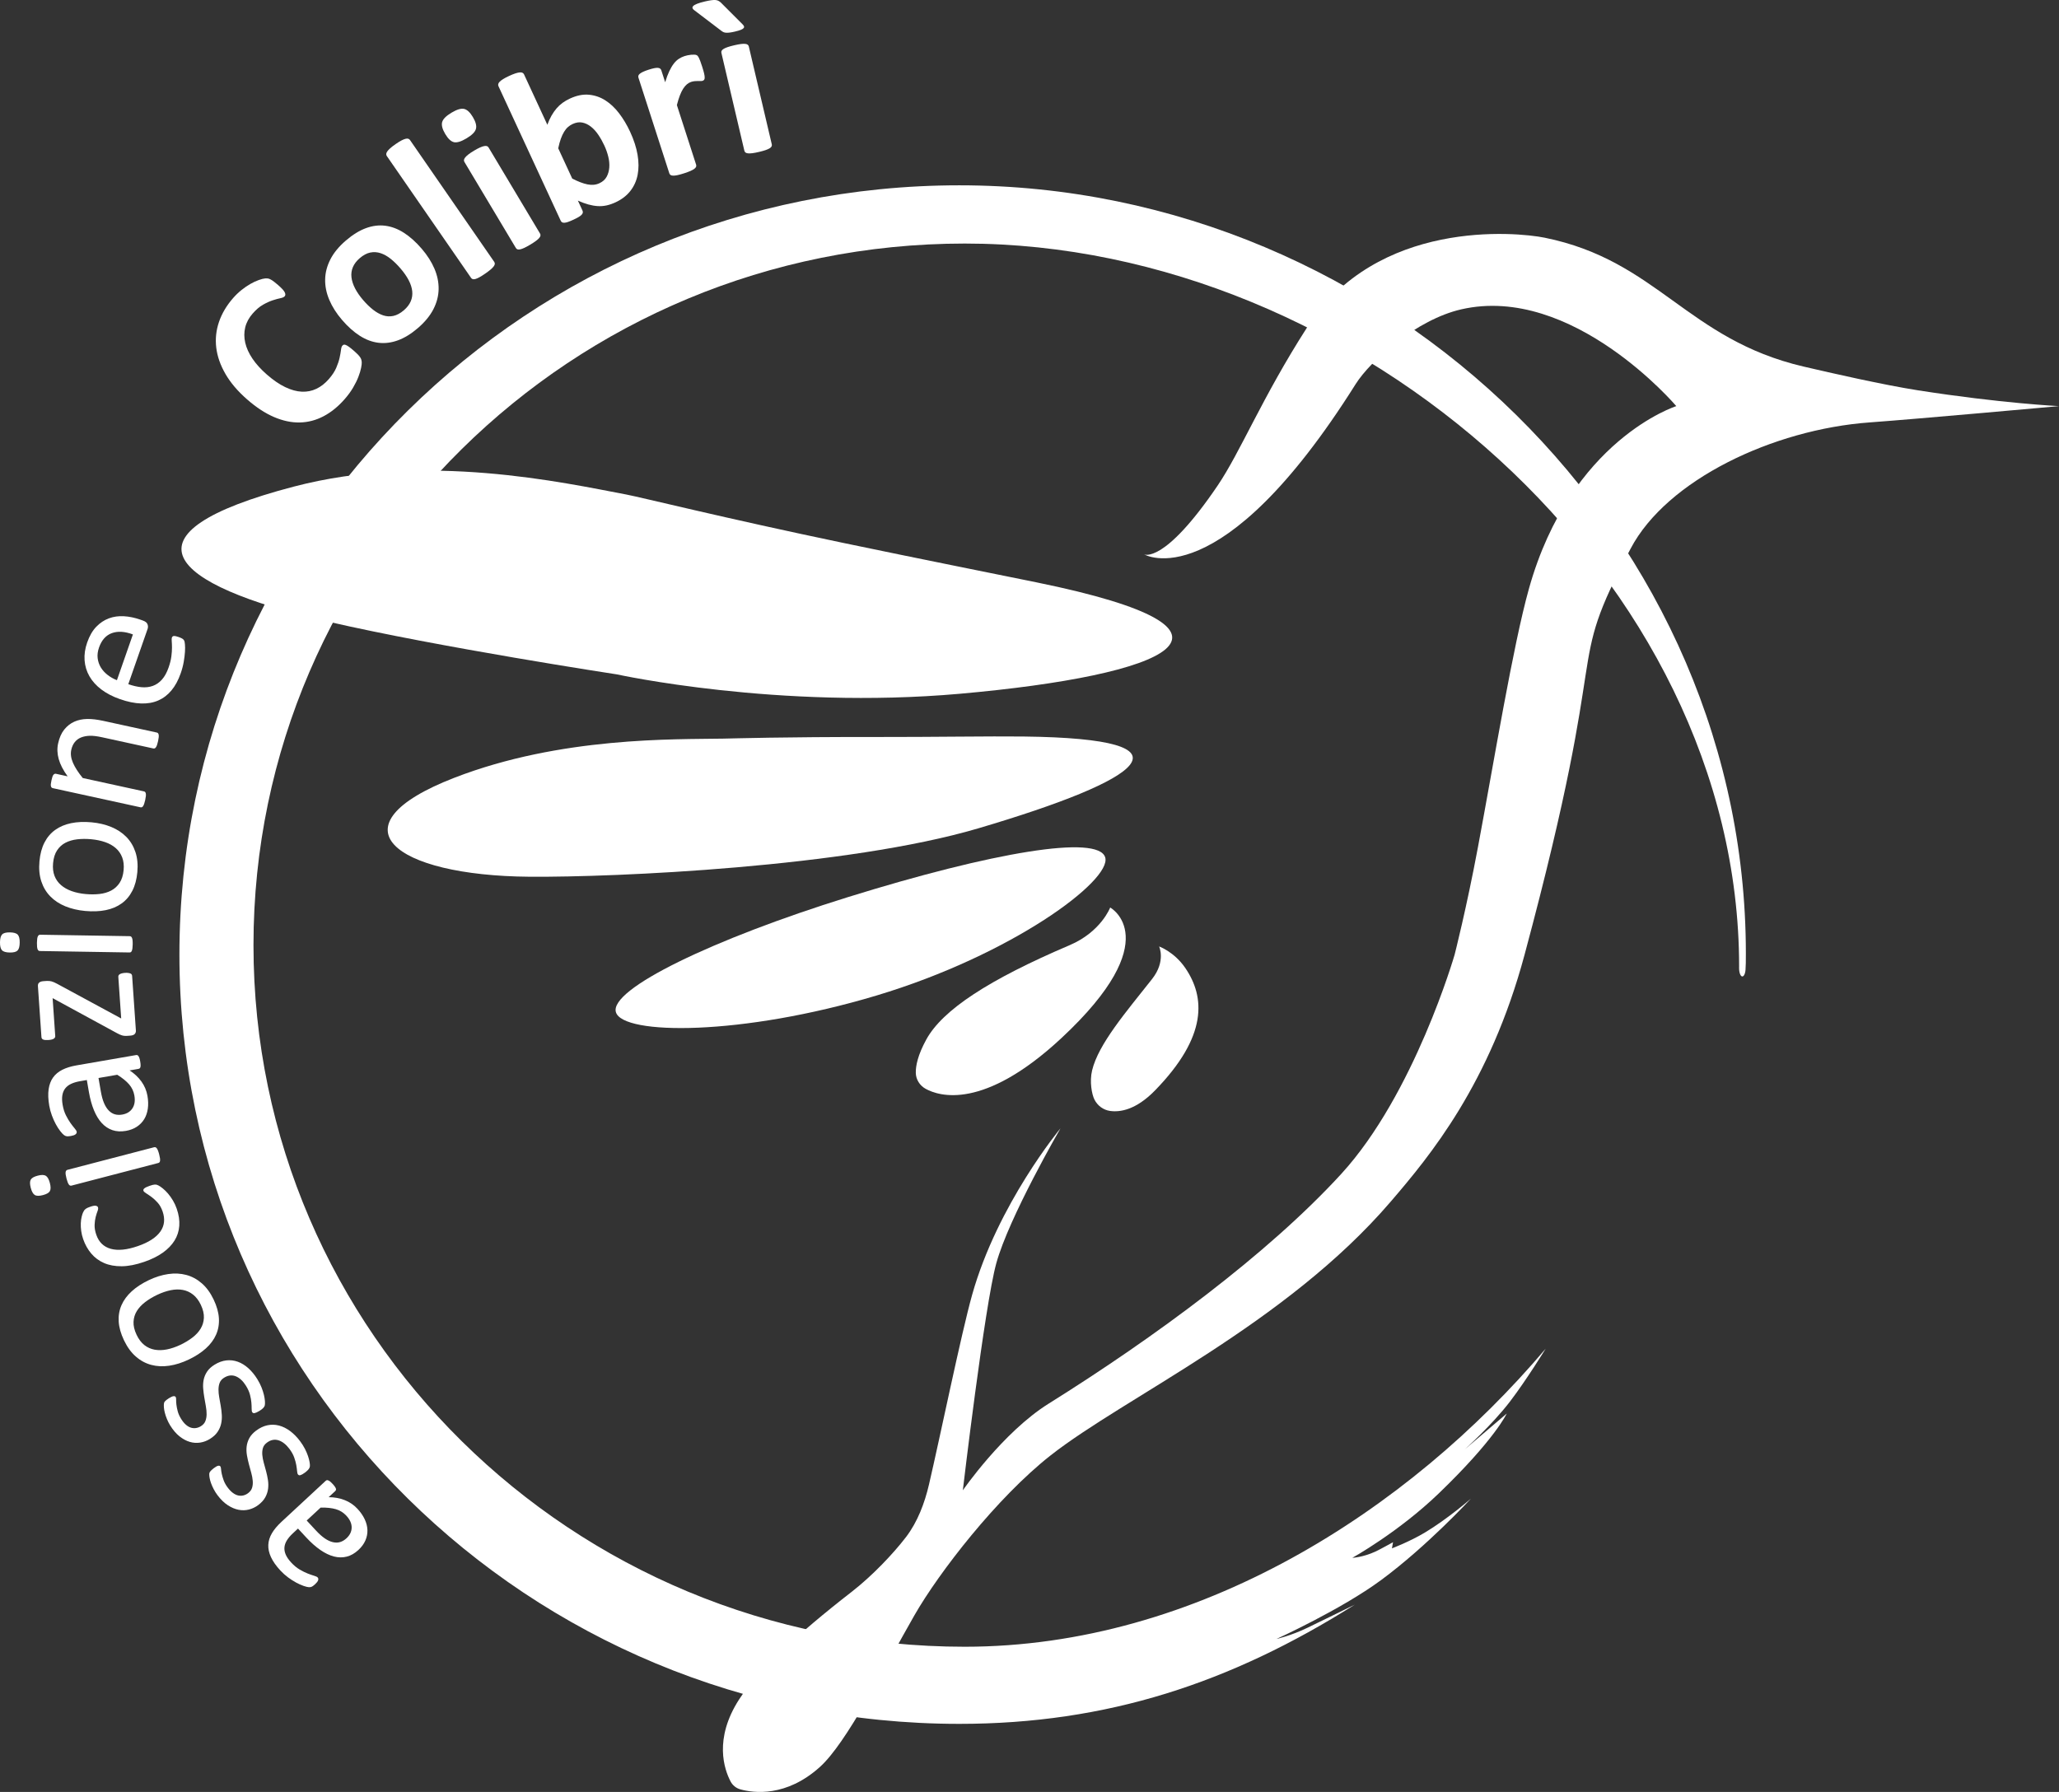 <?xml version="1.0" encoding="UTF-8"?>
<svg id="Livello_2" data-name="Livello 2" xmlns="http://www.w3.org/2000/svg" viewBox="0 0 4651.71 4048.68">
  <rect x="0" y="0" width="4651.71" height="4048.68" fill="#333333" stroke="none"/>
  <defs>
    <style>
      .cls-1 {
        fill: #fff;
        stroke-width: 0px;
      }
    </style>
  </defs>
  <g id="Livello_1-2" data-name="Livello 1">
    <g>
      <path class="cls-1" d="M3944.14,2175.68c12.15-959.85-803.76-1756.98-1776.85-1756.98S405.34,1196.87,405.34,2156.8s788.85,1738.1,1761.95,1738.1c333.31,0,613.15-92.42,893.4-269.31,0,0-66.36,32.71-106.83,52.17-38.47,18.5-70.06,25.34-70.06,25.34,0,0,145.59-66.09,236.52-133.16,104.37-76.99,202.73-183.85,202.73-183.85,0,0-51.68,45.22-103.85,76.52-34.42,20.65-74.53,35.78-74.53,35.78l2.48-13.91s-30.32,16.84-40.25,21.37c-28.32,12.92-51.68,13.91-51.68,13.91,0,0,103.85-57.64,194.78-145.09,127.13-122.27,154.03-180.87,154.03-180.87l-94.9,80.99s61.36-54.69,102.36-108.32c37.55-49.13,80.5-119.25,80.5-119.25-310.81,367.29-787.46,673.44-1312.38,673.44-887.49,0-1606.94-709.71-1606.94-1585.19s719.45-1585.19,1606.94-1585.19,1749.43,757.88,1749.43,1633.36c.01-.66-.04,2.09-.04,3.85,0,10.36,3.28,18.76,7.33,18.76s7.33-8.4,7.33-18.76c0-.71.45-7.74.5-11.8Z"/>
      <path class="cls-1" d="M2508.15,2050.46s-20.7,54.83-91.37,84.97c-182.91,78.01-287.29,146.22-324.03,213.16-19.23,35.03-24.04,59.38-23.78,75.32.25,15.19,8.97,28.85,22.27,36.18,29.89,16.47,130.38,49.54,306.59-114.48,240.49-223.85,110.31-295.15,110.31-295.15Z"/>
      <path class="cls-1" d="M2584.67,1252.47s171.65,102.29,478-384.59c33.74-53.63,137.95-145.89,238.5-168.94,251.42-57.64,485.95,218.63,485.95,218.63,0,0-238.5,75.53-332.91,412.41-35.9,128.11-78.81,389.56-115.28,584.41-25.84,138.1-52.67,242.74-52.67,242.74,0,0-91.1,315.29-256.39,495.56-166.49,181.57-422.35,369.68-660.85,518.75-103.35,64.59-193.78,195.77-193.78,195.77,0,0,49.07-416.49,75.53-512.78,28.7-104.45,145.09-305.09,145.09-305.09,0,0-142.11,170.93-199.75,376.64-24.66,88.01-71.87,319.01-97.39,428.31-9.73,41.66-25.69,84.28-51.68,118.26-28.94,37.85-76.57,88.02-123.23,124.22-124.22,96.4-214.22,180.79-254.4,243.47-56.95,88.84-33.25,157.37-18.9,184.77,4.62,8.81,12.65,15.25,22.25,17.89,30.04,8.26,103.31,17.97,179.51-50.61,60.2-54.18,142.29-218.17,213.66-342.85,55.34-96.67,186.09-265.52,307.07-360.74,167.95-132.17,530.95-296.14,769.45-574.4,87.66-102.27,223.32-265,301.83-557.17,202.02-751.81,85.46-625.41,239.74-917.82,81.56-154.59,320.75-269.07,540.37-284.97,107.03-7.75,427.32-36.77,427.32-36.77,0,0-130.21-6.23-319-35.78-77.85-12.18-195.24-38.89-258.38-53.66-263.35-61.61-329.93-239.5-584.73-291.1-64.48-13.06-379.22-42.81-537.23,203.65-101.35,158.08-149.98,280.49-201.73,356.76-121.29,178.76-165.96,155.03-165.96,155.03Z"/>
      <path class="cls-1" d="M2343.19,1316.07c-103.61-21.18-263.47-52.93-438.25-89.44-268.96-56.18-456.21-102.95-489.93-109.31-142.11-26.83-452.01-96.22-751.29-17.89-402.48,105.34-288.19,220.62,77.51,305.09,251.3,58.04,652.9,119.25,652.9,119.25,0,0,364.17,80.05,774.14,43.73,471.05-41.74,709.55-142.11,174.9-251.42Z"/>
      <path class="cls-1" d="M2312.72,1664.08c-79.48-.94-201.98,1.27-336.18,1.1-206.51-.27-317.12,3.22-342.91,3.68-108.68,1.95-366.7-4.79-607.19,88.45-280.32,108.68-137.6,221.26,169.93,223.6,193.78,1.47,716.96-21.73,1013.64-109.31,373.66-110.31,505.83-202.73,102.7-207.51Z"/>
      <path class="cls-1" d="M2496.88,1937.17c-15.62-52.04-254.07-11.93-581.36,89.83-304.12,94.55-539.66,207.94-524.04,259.98,15.62,52.04,283.94,53.77,588.98-37.77,305.04-91.54,532.04-260,516.42-312.04Z"/>
      <path class="cls-1" d="M2618.71,2138.41s15.78,33.32-15.9,73.54c-57.92,73.54-121.21,146.59-135.54,206.6-6.07,25.44-.56,54.06,5.24,65.67,6.91,13.82,19.96,23.63,35.26,25.81,22.5,3.22,58.49-2.09,101.5-46.17,119.75-122.73,113.29-211.18,68.57-276.76-24.92-36.56-59.13-48.69-59.13-48.69Z"/>
      <g>
        <path class="cls-1" d="M735.76,3345.76c1.32-1.22,2.71-1.7,4.18-1.44,1.47.26,3.08,1,4.82,2.22,1.75,1.22,3.99,3.3,6.71,6.25,2.63,2.84,4.57,5.25,5.8,7.24,1.24,2,1.88,3.69,1.93,5.05.05,1.38-.59,2.68-1.91,3.9l-14.84,13.77c12.89.01,24.93,2.18,36.11,6.52,11.18,4.34,20.87,10.92,29.06,19.75,7.18,7.74,12.66,15.69,16.44,23.84,3.78,8.16,5.8,16.23,6.05,24.21.25,7.99-1.29,15.81-4.62,23.46-3.33,7.65-8.57,14.8-15.72,21.42-8.35,7.75-17.18,12.79-26.47,15.12-9.29,2.33-18.9,2.22-28.84-.33-9.93-2.55-20.16-7.46-30.7-14.74-10.53-7.27-21.1-16.64-31.72-28.08l-18.81-20.28-11.54,10.71c-5.71,5.3-10.21,10.59-13.5,15.87-3.28,5.28-5.14,10.61-5.58,15.98-.43,5.37.58,10.88,3.04,16.51,2.46,5.63,6.57,11.55,12.34,17.77,6.17,6.65,12.51,11.88,19,15.69,6.5,3.81,12.56,6.81,18.17,9.01,5.62,2.2,10.46,3.89,14.53,5.08,4.08,1.19,6.71,2.44,7.93,3.75.81.87,1.3,1.84,1.46,2.9.17,1.07.04,2.25-.38,3.56-.43,1.3-1.22,2.7-2.4,4.2-1.17,1.49-2.58,3-4.23,4.53-2.75,2.55-5.09,4.37-7.05,5.47-1.94,1.1-4.32,1.57-7.11,1.43-2.79-.15-6.82-1.12-12.09-2.94-5.26-1.81-10.86-4.33-16.8-7.53-5.94-3.21-12.02-7.11-18.22-11.7-6.2-4.59-11.93-9.72-17.19-15.39-9.81-10.58-16.94-20.69-21.4-30.35-4.46-9.66-6.48-18.95-6.05-27.86.43-8.91,3.14-17.62,8.14-26.12,5.01-8.5,12.12-17.03,21.36-25.59l100.1-92.85ZM692.87,3435.45l21.39,23.06c6.88,7.41,13.48,13.26,19.8,17.54,6.32,4.28,12.39,7.07,18.2,8.37,5.81,1.3,11.23,1.2,16.26-.33,5.03-1.52,9.8-4.37,14.31-8.55,7.7-7.14,11.58-15.25,11.64-24.33.06-9.08-3.95-17.99-12.04-26.71-6.57-7.09-14.48-11.97-23.72-14.66-9.24-2.68-20.68-3.89-34.33-3.6l-31.5,29.21Z"/>
        <path class="cls-1" d="M578.65,3232.37c8.27-6.22,16.77-10.25,25.52-12.1,8.75-1.84,17.45-1.64,26.08.61,8.64,2.25,17,6.37,25.09,12.38,8.09,6.01,15.63,13.65,22.6,22.91,4.3,5.7,7.94,11.48,10.93,17.32,3,5.84,5.35,11.33,7.05,16.47,1.71,5.14,2.89,9.7,3.54,13.67.65,3.98.87,7.07.66,9.28-.21,2.21-1.17,4.43-2.89,6.64-1.71,2.22-4.42,4.73-8.13,7.52-2.27,1.71-4.28,3.04-6.02,3.98-1.73.93-3.21,1.58-4.44,1.94-1.23.37-2.29.38-3.21.05-.91-.34-1.68-.93-2.31-1.76-.98-1.3-1.63-3.84-1.94-7.62-.31-3.77-.91-8.25-1.81-13.44-.9-5.18-2.47-10.94-4.7-17.26-2.23-6.32-5.85-12.82-10.86-19.47-3.76-4.98-7.69-9.1-11.81-12.32-4.12-3.23-8.35-5.54-12.68-6.93-4.33-1.39-8.72-1.67-13.16-.84-4.44.83-8.88,2.91-13.31,6.25-4.55,3.42-7.51,7.47-8.88,12.13-1.37,4.66-1.82,9.79-1.35,15.4.47,5.61,1.56,11.48,3.28,17.63,1.72,6.15,3.47,12.52,5.23,19.1,1.77,6.59,3.18,13.25,4.22,20,1.05,6.75,1.15,13.43.3,20.02-.85,6.6-2.98,12.99-6.38,19.19-3.41,6.2-8.7,12-15.89,17.42-6.35,4.77-13.34,8.14-20.99,10.08-7.64,1.94-15.48,2.12-23.53.54-8.04-1.58-16.13-5.03-24.27-10.35-8.13-5.32-15.87-12.85-23.21-22.59-3.22-4.28-6.08-8.83-8.59-13.64-2.5-4.82-4.51-9.36-6.03-13.61-1.52-4.26-2.56-8.08-3.14-11.46-.57-3.38-.85-6.06-.84-8.03.02-1.97.23-3.43.64-4.39.4-.95.99-1.86,1.75-2.71.77-.86,1.74-1.87,2.92-3.04s2.73-2.48,4.65-3.92c2.04-1.54,3.87-2.78,5.5-3.73,1.63-.95,3.09-1.58,4.36-1.88,1.28-.31,2.34-.32,3.21-.04.87.28,1.57.77,2.1,1.48.81,1.07,1.31,3.11,1.51,6.12.21,3.02.77,6.68,1.68,11.02.92,4.33,2.36,9.17,4.3,14.49,1.95,5.33,5.03,10.79,9.23,16.37,3.76,4.98,7.64,8.96,11.64,11.9,4,2.95,7.97,4.85,11.9,5.71,3.93.86,7.8.83,11.62-.09,3.81-.91,7.4-2.64,10.75-5.16,4.67-3.52,7.7-7.66,9.08-12.43,1.39-4.76,1.85-9.95,1.37-15.56-.46-5.61-1.57-11.56-3.33-17.88-1.75-6.31-3.51-12.76-5.28-19.34-1.76-6.58-3.25-13.28-4.45-20.11-1.19-6.82-1.43-13.49-.7-20,.73-6.51,2.74-12.82,6.02-18.92,3.29-6.11,8.41-11.78,15.35-17.01Z"/>
        <path class="cls-1" d="M484.76,3083.4c8.8-5.44,17.65-8.67,26.53-9.7,8.88-1.02,17.52-.02,25.91,3,8.4,3.03,16.34,7.91,23.85,14.64,7.5,6.73,14.3,15.02,20.4,24.89,3.75,6.07,6.85,12.16,9.29,18.25s4.28,11.78,5.51,17.05c1.23,5.27,1.99,9.92,2.27,13.94.28,4.02.22,7.12-.2,9.3-.41,2.18-1.58,4.29-3.48,6.34-1.9,2.06-4.83,4.3-8.79,6.74-2.42,1.5-4.54,2.63-6.36,3.41-1.81.77-3.35,1.28-4.6,1.53-1.25.25-2.32.16-3.2-.26-.87-.42-1.59-1.07-2.14-1.96-.86-1.39-1.27-3.98-1.23-7.76s-.15-8.3-.57-13.55c-.42-5.25-1.45-11.12-3.09-17.63-1.64-6.5-4.64-13.3-9.02-20.39-3.28-5.32-6.83-9.76-10.63-13.36-3.81-3.59-7.8-6.28-11.99-8.06-4.18-1.79-8.53-2.47-13.03-2.05-4.5.42-9.11,2.08-13.83,5-4.85,2.99-8.17,6.75-9.96,11.27-1.79,4.52-2.71,9.58-2.77,15.21-.05,5.63.5,11.58,1.65,17.86,1.15,6.28,2.3,12.78,3.45,19.5,1.16,6.72,1.94,13.48,2.36,20.3.42,6.82-.09,13.47-1.55,19.97-1.45,6.49-4.16,12.66-8.12,18.52-3.96,5.86-9.77,11.15-17.42,15.88-6.76,4.17-14.03,6.88-21.83,8.11-7.79,1.23-15.61.69-23.47-1.62-7.86-2.31-15.6-6.49-23.21-12.54-7.61-6.05-14.62-14.26-21.04-24.64-2.82-4.55-5.25-9.35-7.29-14.38-2.05-5.03-3.63-9.72-4.75-14.11-1.12-4.37-1.81-8.27-2.07-11.7-.26-3.42-.29-6.11-.09-8.07.2-1.96.55-3.39,1.04-4.31.49-.92,1.16-1.76,2-2.55.84-.78,1.9-1.7,3.19-2.75,1.29-1.06,2.95-2.22,4.99-3.48,2.17-1.34,4.11-2.4,5.82-3.2s3.21-1.29,4.51-1.47c1.3-.19,2.36-.1,3.2.26.84.36,1.49.91,1.96,1.67.7,1.14,1.02,3.22.94,6.24-.07,3.02.15,6.73.66,11.13.52,4.4,1.5,9.35,2.95,14.83,1.45,5.49,4.01,11.2,7.68,17.15,3.28,5.31,6.78,9.62,10.5,12.92,3.71,3.3,7.49,5.56,11.32,6.77,3.84,1.22,7.69,1.54,11.58.98,3.88-.56,7.61-1.95,11.18-4.15,4.98-3.07,8.37-6.92,10.19-11.54,1.82-4.62,2.75-9.74,2.8-15.37.06-5.62-.5-11.66-1.67-18.11-1.16-6.45-2.32-13.03-3.48-19.75-1.15-6.71-2.01-13.53-2.58-20.43-.56-6.91-.18-13.56,1.14-19.98,1.33-6.41,3.91-12.51,7.74-18.28,3.83-5.78,9.45-10.95,16.85-15.52Z"/>
        <path class="cls-1" d="M336.18,2892.35c14.89-7.1,29.52-11.69,43.9-13.76,14.38-2.07,27.94-1.41,40.69,1.98,12.75,3.4,24.43,9.7,35.04,18.88,10.61,9.19,19.57,21.44,26.86,36.75,7.1,14.9,11.06,28.96,11.87,42.16.82,13.21-1.28,25.53-6.29,36.98-5.01,11.45-12.74,21.89-23.19,31.32-10.45,9.43-23.4,17.83-38.83,25.18-14.89,7.1-29.5,11.72-43.85,13.86-14.34,2.14-27.89,1.51-40.64-1.88-12.75-3.39-24.38-9.67-34.89-18.83-10.51-9.16-19.45-21.46-26.81-36.89-7.1-14.91-11.06-28.96-11.88-42.16-.81-13.21,1.28-25.53,6.29-36.98,5.01-11.45,12.72-21.92,23.14-31.42,10.42-9.5,23.28-17.89,38.58-25.18ZM354.83,2925.72c-9.88,4.7-18.78,10.07-26.71,16.1-7.92,6.02-14.2,12.72-18.83,20.07-4.63,7.37-7.17,15.55-7.6,24.57s1.9,18.88,7,29.58c4.71,9.89,10.53,17.55,17.44,22.99,6.91,5.43,14.68,8.91,23.3,10.46,8.63,1.54,17.87,1.33,27.73-.62,9.86-1.96,20-5.43,30.43-10.39,10.02-4.77,18.99-10.17,26.91-16.2,7.93-6.02,14.16-12.73,18.68-20.13,4.53-7.4,7.02-15.6,7.45-24.62s-1.9-18.88-7-29.58c-4.65-9.75-10.44-17.38-17.39-22.88-6.94-5.5-14.69-9.04-23.25-10.61-8.56-1.58-17.75-1.35-27.58.68-9.83,2.03-20.03,5.56-30.58,10.59Z"/>
        <path class="cls-1" d="M338.34,2679.19c2.41-.83,4.52-1.48,6.34-1.96,1.82-.47,3.39-.73,4.72-.8,1.33-.06,2.54,0,3.62.17,1.09.17,2.83.83,5.21,1.98,2.38,1.15,5.61,3.37,9.68,6.68,4.08,3.31,8.06,7.25,11.93,11.81,3.88,4.56,7.52,9.71,10.93,15.46,3.41,5.75,6.26,11.92,8.54,18.53,4.71,13.64,6.61,26.51,5.72,38.62-.89,12.11-4.47,23.22-10.74,33.33-6.27,10.11-15.1,19.22-26.5,27.32-11.4,8.11-25.39,15.02-41.97,20.74-18.85,6.51-35.83,9.82-50.95,9.92-15.11.11-28.36-2.32-39.75-7.28-11.39-4.96-21.03-12.09-28.93-21.4-7.89-9.31-14-20.22-18.32-32.74-2.09-6.04-3.55-12.11-4.38-18.19-.83-6.09-1.15-11.84-.96-17.25.2-5.42.85-10.41,1.97-14.96,1.13-4.56,2.24-7.98,3.36-10.25,1.12-2.28,2.07-3.9,2.84-4.87.77-.98,1.76-1.91,2.96-2.79,1.21-.89,2.63-1.69,4.28-2.42,1.65-.72,3.76-1.53,6.31-2.41,5.53-1.91,9.61-2.61,12.24-2.1,2.63.51,4.27,1.68,4.9,3.5.73,2.11.4,4.94-1,8.49-1.39,3.55-2.78,7.92-4.16,13.11-1.38,5.2-2.21,11.19-2.48,17.97-.27,6.78,1,14.25,3.81,22.41,5.78,16.73,16.69,27.32,32.74,31.77,16.05,4.45,36.41,2.42,61.07-6.1,12.33-4.26,22.74-9.15,31.22-14.67,8.48-5.53,15.07-11.61,19.75-18.27,4.69-6.65,7.42-13.77,8.21-21.36.79-7.59-.27-15.6-3.18-24.04-2.77-8.01-6.47-14.6-11.11-19.77-4.64-5.16-9.24-9.43-13.82-12.81-4.58-3.38-8.63-6.14-12.15-8.32-3.52-2.17-5.58-4.09-6.16-5.78-.34-.98-.34-1.93-.02-2.82.33-.9,1.08-1.83,2.25-2.78,1.18-.96,2.76-1.9,4.74-2.82,1.98-.92,4.39-1.87,7.23-2.85Z"/>
        <path class="cls-1" d="M85.1,2656.3c8.42-2.2,14.56-2.1,18.43.27,3.87,2.37,6.91,7.8,9.13,16.29,2.17,8.35,2.18,14.46.01,18.32-2.16,3.87-7.39,6.88-15.66,9.04-8.41,2.2-14.56,2.11-18.43-.26-3.87-2.37-6.91-7.8-9.13-16.29-2.18-8.35-2.18-14.46-.01-18.32,2.17-3.87,7.39-6.89,15.66-9.04ZM348.21,2592.08c1.16-.31,2.22-.27,3.16.09.95.37,1.88,1.12,2.8,2.27.92,1.14,1.82,2.83,2.71,5.05.89,2.23,1.81,5.14,2.74,8.73.9,3.46,1.51,6.38,1.82,8.75.31,2.38.35,4.33.13,5.85s-.67,2.63-1.34,3.34c-.66.72-1.58,1.22-2.74,1.53l-195.88,51.07c-1.01.26-2.02.26-3.02-.02s-1.97-1.02-2.91-2.24c-.93-1.21-1.85-2.93-2.74-5.16-.89-2.22-1.79-5.07-2.69-8.52-.94-3.6-1.56-6.59-1.87-8.97-.31-2.38-.34-4.29-.1-5.74.24-1.44.72-2.57,1.44-3.37.72-.8,1.59-1.34,2.6-1.6l195.88-51.07Z"/>
        <path class="cls-1" d="M307.41,2383.82c1.77-.31,3.21.05,4.29,1.07,1.09,1.02,2.03,2.52,2.83,4.5.8,1.97,1.54,4.94,2.22,8.9.66,3.81.97,6.89.91,9.24-.05,2.35-.43,4.12-1.14,5.29-.71,1.18-1.95,1.92-3.72,2.23l-19.95,3.45c10.8,7.04,19.71,15.42,26.72,25.15,7.01,9.74,11.54,20.53,13.6,32.4,1.8,10.41,2.06,20.06.79,28.96-1.27,8.9-3.98,16.76-8.13,23.59-4.14,6.83-9.7,12.55-16.66,17.15s-15.25,7.73-24.85,9.4c-11.23,1.94-21.37,1.36-30.43-1.75-9.06-3.11-17.06-8.44-24-16-6.94-7.55-12.83-17.25-17.7-29.09-4.86-11.84-8.63-25.45-11.29-40.84l-4.72-27.26-15.51,2.68c-7.68,1.33-14.34,3.31-19.97,5.95-5.63,2.64-10.09,6.09-13.39,10.36-3.29,4.27-5.44,9.43-6.45,15.49-1.01,6.06-.79,13.27.66,21.62,1.55,8.94,4.01,16.78,7.38,23.51,3.37,6.74,6.82,12.56,10.32,17.46,3.51,4.9,6.65,8.96,9.41,12.18,2.77,3.22,4.3,5.71,4.6,7.46.2,1.18.09,2.25-.35,3.23-.44.98-1.19,1.9-2.26,2.77-1.07.87-2.5,1.61-4.29,2.22s-3.8,1.11-6.02,1.49c-3.69.64-6.65.89-8.89.75-2.23-.14-4.48-1.04-6.74-2.68-2.26-1.65-5.1-4.66-8.53-9.05-3.42-4.39-6.75-9.54-9.98-15.48-3.23-5.93-6.2-12.51-8.89-19.75-2.7-7.23-4.7-14.66-6.02-22.27-2.46-14.21-2.92-26.59-1.4-37.11,1.53-10.53,4.9-19.41,10.11-26.66,5.22-7.24,12.24-13.05,21.06-17.45,8.83-4.4,19.45-7.67,31.86-9.82l134.53-23.28ZM222.56,2435.64l5.36,31c1.73,9.97,4.07,18.46,7.04,25.5,2.97,7.03,6.53,12.68,10.69,16.94,4.16,4.26,8.77,7.13,13.81,8.59,5.05,1.47,10.6,1.67,16.66.62,10.34-1.79,18.02-6.48,23.02-14.06,5-7.58,6.49-17.24,4.46-28.96-1.65-9.53-5.61-17.93-11.9-25.22-6.28-7.29-15.22-14.53-26.82-21.74l-42.33,7.33Z"/>
        <path class="cls-1" d="M282.23,2198.09c2.84-.19,5.29-.14,7.34.17,2.05.3,3.74.71,5.05,1.22,1.31.51,2.27,1.26,2.86,2.26.6,1,.93,2.1,1.02,3.28l8.51,123.3c.22,3.12-.65,5.75-2.61,7.9-1.95,2.14-5.4,3.39-10.34,3.73l-7.63.52c-2.09.15-3.97.13-5.64-.06-1.66-.18-3.34-.51-5.03-1-1.69-.48-3.5-1.17-5.44-2.08-1.94-.9-4.16-2.02-6.66-3.34l-144.77-78.78,5.92,85.69c.16,2.38-.94,4.35-3.31,5.93-2.37,1.58-6.32,2.56-11.86,2.95-2.69.19-5.06.2-7.1.04-2.04-.16-3.72-.52-5.04-1.11-1.32-.58-2.27-1.33-2.86-2.26-.59-.93-.93-2.06-1.02-3.4l-7.93-114.84c-.11-1.63.01-3.09.38-4.38.36-1.29,1.04-2.42,2.02-3.38.99-.96,2.29-1.76,3.89-2.39,1.61-.63,3.69-1.04,6.23-1.21l7.18-.49c2.1-.15,4.05-.13,5.86.04,1.82.17,3.61.5,5.37.97,1.76.48,3.65,1.16,5.67,2.07,2.02.91,4.28,2.02,6.77,3.34l144.74,78.33-6.48-93.92c-.08-1.19.11-2.28.56-3.28.46-1,1.26-1.87,2.41-2.63,1.15-.75,2.72-1.41,4.71-2,1.99-.58,4.4-.97,7.25-1.17Z"/>
        <path class="cls-1" d="M22.41,2106.62c8.7.14,14.59,1.87,17.69,5.19,3.09,3.32,4.57,9.37,4.43,18.14-.14,8.63-1.77,14.51-4.9,17.66-3.12,3.15-8.96,4.65-17.51,4.51-8.69-.14-14.59-1.87-17.69-5.19-3.09-3.32-4.57-9.37-4.43-18.14.14-8.62,1.77-14.5,4.9-17.65,3.13-3.15,8.96-4.65,17.51-4.52ZM293.11,2115.22c1.2.02,2.21.33,3.02.94.82.61,1.51,1.59,2.09,2.93.58,1.35,1,3.22,1.26,5.6.26,2.38.36,5.43.3,9.15-.06,3.56-.26,6.54-.59,8.91-.34,2.38-.82,4.26-1.44,5.67-.62,1.4-1.35,2.36-2.18,2.86-.83.51-1.85.75-3.05.73l-202.4-3.26c-1.05-.02-2.02-.29-2.91-.83-.89-.54-1.62-1.51-2.2-2.93-.57-1.42-.99-3.32-1.26-5.71-.26-2.38-.36-5.36-.31-8.93.06-3.71.26-6.77.6-9.14.34-2.37.82-4.23,1.44-5.56.62-1.33,1.39-2.28,2.29-2.86.91-.58,1.89-.87,2.94-.85l202.4,3.27Z"/>
        <path class="cls-1" d="M206.73,1857.92c16.43,1.51,31.35,5.03,44.77,10.59,13.42,5.56,24.74,13.05,33.97,22.48,9.23,9.43,16.05,20.81,20.48,34.13,4.43,13.32,5.87,28.43,4.33,45.31-1.51,16.44-5.28,30.54-11.33,42.31-6.04,11.77-14.14,21.3-24.3,28.58-10.15,7.28-22.13,12.31-35.94,15.08-13.8,2.77-29.22,3.38-46.24,1.82-16.43-1.5-31.35-5-44.78-10.48-13.42-5.48-24.75-12.94-33.98-22.37-9.22-9.43-16.02-20.76-20.38-34.01-4.36-13.24-5.76-28.37-4.2-45.41,1.5-16.44,5.28-30.54,11.32-42.31,6.04-11.77,14.14-21.29,24.3-28.58,10.15-7.28,22.14-12.35,35.95-15.19,13.81-2.84,29.16-3.5,46.03-1.95ZM205.72,1896.14c-10.9-1-21.29-.93-31.19.2-9.89,1.13-18.71,3.68-26.45,7.64-7.74,3.97-14.1,9.71-19.08,17.24-4.98,7.53-8.01,17.2-9.09,29-1,10.91.09,20.47,3.25,28.67,3.17,8.2,8.06,15.16,14.69,20.89,6.63,5.73,14.69,10.27,24.16,13.63,9.49,3.35,19.97,5.56,31.47,6.6,11.05,1.01,21.52.95,31.41-.17,9.89-1.13,18.67-3.72,26.35-7.76,7.67-4.05,14-9.83,18.98-17.36,4.98-7.53,8.01-17.2,9.09-29.01.98-10.76-.1-20.28-3.26-28.55-3.16-8.28-8.01-15.27-14.57-21-6.55-5.72-14.57-10.22-24.06-13.51-9.49-3.27-20.05-5.45-31.7-6.52Z"/>
        <path class="cls-1" d="M354.21,1655.1c1.18.26,2.1.77,2.78,1.52.68.76,1.17,1.85,1.47,3.29.3,1.44.34,3.35.13,5.74-.22,2.39-.7,5.32-1.46,8.81-.79,3.63-1.59,6.58-2.39,8.84-.8,2.26-1.64,3.98-2.51,5.16-.87,1.18-1.77,1.97-2.71,2.38-.93.4-1.98.48-3.16.22l-115.8-25.29c-11.28-2.46-20.55-3.58-27.82-3.34-7.27.24-13.75,1.49-19.47,3.74-5.71,2.26-10.46,5.75-14.26,10.48-3.8,4.73-6.45,10.58-7.98,17.55-1.97,9.01-.71,18.72,3.77,29.14,4.48,10.42,11.87,21.92,22.16,34.52l138.22,30.18c1.17.26,2.1.77,2.77,1.52.68.76,1.17,1.85,1.47,3.29.3,1.44.34,3.35.13,5.74-.22,2.39-.72,5.4-1.51,9.03-.76,3.48-1.54,6.36-2.34,8.62-.8,2.26-1.65,4.02-2.53,5.27-.89,1.25-1.79,2.05-2.71,2.38-.91.33-1.96.37-3.13.11l-197.76-43.19c-1.17-.26-2.11-.69-2.82-1.3-.71-.61-1.25-1.64-1.63-3.09-.37-1.45-.45-3.22-.22-5.3.22-2.08.7-4.79,1.43-8.13.7-3.2,1.39-5.83,2.07-7.88.68-2.06,1.48-3.6,2.39-4.62.91-1.02,1.83-1.69,2.74-2.03.92-.33,1.96-.37,3.13-.11l26.15,5.71c-10.04-13.76-16.76-26.76-20.15-38.99-3.39-12.23-3.87-23.94-1.42-35.13,2.85-13.08,7.49-23.6,13.91-31.56,6.42-7.96,13.97-13.88,22.65-17.77,8.68-3.89,18.3-5.94,28.85-6.15,10.56-.21,22.87,1.23,36.93,4.3l120.63,26.34Z"/>
        <path class="cls-1" d="M322.9,1402.12c5.52,1.93,8.97,4.68,10.34,8.24,1.37,3.57,1.45,7.11.22,10.64l-43.62,124.82c10.62,3.71,20.54,5.99,29.77,6.84,9.23.85,17.76-.13,25.57-2.94,7.81-2.81,14.73-7.6,20.74-14.36,6.02-6.76,11.02-15.86,15.01-27.29,3.16-9.03,5.22-17.33,6.2-24.9.98-7.57,1.45-14.25,1.41-20.05-.04-5.79-.22-10.61-.55-14.44-.33-3.83-.2-6.6.4-8.29.35-.99.9-1.78,1.67-2.38.77-.6,1.72-.94,2.86-1.02,1.14-.07,2.63.09,4.47.49,1.85.41,4.04,1.05,6.59,1.94,1.84.64,3.41,1.27,4.7,1.88,1.3.61,2.44,1.21,3.43,1.79.99.58,1.82,1.27,2.5,2.05.68.79,1.27,1.71,1.78,2.75.51,1.05.99,3.77,1.43,8.18.45,4.41.46,9.93.05,16.56-.41,6.63-1.33,14.15-2.76,22.55-1.43,8.41-3.71,17.1-6.85,26.08-5.44,15.58-12.41,28.47-20.9,38.66-8.48,10.19-18.44,17.78-29.87,22.76-11.43,4.99-24.37,7.24-38.82,6.76-14.45-.48-30.3-3.74-47.57-9.77-16.42-5.74-30.44-13-42.06-21.79-11.62-8.79-20.61-18.74-26.97-29.87-6.36-11.12-10.02-23.15-10.97-36.09-.96-12.94.99-26.36,5.85-40.26,5.2-14.88,12.04-26.71,20.5-35.49,8.47-8.78,17.95-15.11,28.44-19.01,10.5-3.9,21.78-5.51,33.85-4.83,12.08.68,24.34,3.19,36.8,7.54l6.37,2.23ZM300.28,1433.44c-18.25-6.85-34.11-7.83-47.57-2.95-13.46,4.89-23.13,15.74-29,32.54-3.01,8.62-4.02,16.75-3.04,24.38.99,7.64,3.4,14.58,7.25,20.84,3.85,6.26,8.93,11.84,15.24,16.74,6.31,4.9,13.31,8.85,20.99,11.85l36.13-103.41Z"/>
        <path class="cls-1" d="M800.29,793.24c3.19,2.79,5.82,5.26,7.89,7.41,2.07,2.15,3.74,4.11,5,5.88,1.27,1.78,2.19,3.48,2.79,5.12.59,1.64,1.02,3.8,1.27,6.48.25,2.68-.22,7.02-1.42,13.02-1.19,6-3.26,12.8-6.2,20.41-2.94,7.61-6.95,15.73-12.03,24.37-5.08,8.64-11.39,17.26-18.93,25.87-14.74,16.84-30.66,29.75-47.76,38.71-17.1,8.97-35,13.65-53.72,14.03-18.72.39-38.08-3.7-58.09-12.27-20.01-8.57-40.36-21.91-61.04-40.01-21.07-18.44-37.33-37.6-48.8-57.48-11.47-19.88-18.37-39.68-20.72-59.4-2.35-19.72-.27-39.1,6.23-58.12,6.5-19.02,17.13-36.95,31.87-53.79,5.99-6.84,12.32-12.92,19.01-18.25,6.69-5.32,13.32-9.87,19.88-13.63,6.56-3.76,12.94-6.73,19.13-8.91,6.2-2.18,10.9-3.37,14.12-3.57,3.22-.2,5.68-.11,7.38.26,1.7.38,3.62,1.15,5.74,2.34,2.12,1.18,4.48,2.75,7.07,4.68,2.59,1.94,5.68,4.47,9.25,7.6,3.83,3.35,6.97,6.33,9.43,8.93,2.46,2.6,4.24,4.95,5.35,7.03,1.1,2.09,1.65,3.91,1.64,5.46-.01,1.56-.51,2.91-1.51,4.04-1.66,1.9-4.89,3.33-9.67,4.29-4.78.96-10.57,2.55-17.36,4.76-6.79,2.22-14.1,5.55-21.93,9.99-7.83,4.44-15.63,11.09-23.39,19.95-8.54,9.75-14.15,20.22-16.83,31.4-2.69,11.18-2.65,22.73.11,34.65,2.75,11.92,8.21,23.91,16.37,35.97,8.16,12.06,18.87,23.91,32.15,35.53,14.55,12.74,28.47,22.29,41.73,28.65,13.26,6.36,25.76,9.8,37.47,10.32,11.72.53,22.68-1.62,32.88-6.45,10.2-4.82,19.56-12.11,28.1-21.86,7.76-8.86,13.41-17.45,16.96-25.75,3.55-8.3,6.07-15.88,7.56-22.74,1.49-6.86,2.52-12.67,3.08-17.43.56-4.76,1.56-7.97,3-9.61,1.11-1.27,2.25-2.06,3.43-2.37,1.18-.31,2.75-.05,4.73.78,1.97.84,4.45,2.33,7.42,4.47,2.97,2.15,6.75,5.24,11.34,9.26Z"/>
        <path class="cls-1" d="M952.74,562.01c12.6,14.67,22.19,29.71,28.75,45.09,6.56,15.39,9.71,30.81,9.44,46.25-.27,15.45-4.23,30.59-11.89,45.44-7.66,14.85-19.33,29.02-35.04,42.51-15.19,13.05-30.23,22.28-45.11,27.68-14.89,5.4-29.51,7.23-43.88,5.48-14.37-1.75-28.43-7.01-42.17-15.78-13.74-8.77-27.14-20.75-40.19-35.94-12.6-14.67-22.18-29.76-28.74-45.27-6.55-15.51-9.67-30.95-9.34-46.33.32-15.38,4.29-30.46,11.88-45.26,7.59-14.79,19.24-28.94,34.94-42.42,15.32-13.16,30.4-22.47,45.22-27.94,14.83-5.46,29.39-7.3,43.7-5.49,14.31,1.81,28.33,7.09,42.08,15.86,13.74,8.78,27.2,20.82,40.35,36.13ZM904.8,606.54c-7.3-8.5-14.69-15.74-22.16-21.73-7.48-5.99-15.08-10.25-22.8-12.79-7.72-2.53-15.51-3-23.35-1.42-7.84,1.59-15.78,5.84-23.82,12.75-7.15,6.14-12.27,12.83-15.37,20.08-3.09,7.24-4.18,14.89-3.26,22.93.92,8.05,3.58,16.38,8,25,4.41,8.62,10.54,17.51,18.39,26.64,7.3,8.5,14.71,15.71,22.25,21.65,7.54,5.94,15.14,10.2,22.8,12.79,7.66,2.59,15.42,3.03,23.27,1.32,7.85-1.71,15.73-5.96,23.65-12.76,7.28-6.25,12.46-13,15.56-20.24,3.1-7.24,4.21-14.86,3.35-22.84-.86-7.98-3.53-16.25-8.01-24.82-4.48-8.57-10.64-17.42-18.49-26.56Z"/>
        <path class="cls-1" d="M1116.59,591.71c.97,1.39,1.39,2.9,1.29,4.52s-.93,3.48-2.45,5.56c-1.52,2.09-3.83,4.45-6.91,7.1-3.08,2.64-7.19,5.74-12.3,9.28-5.12,3.54-9.47,6.28-13.03,8.23-3.57,1.95-6.59,3.27-9.08,3.96-2.49.69-4.51.8-6.07.33-1.55-.47-2.81-1.41-3.78-2.8l-190.32-275.3c-.96-1.39-1.41-2.94-1.36-4.63.06-1.69.83-3.61,2.3-5.77,1.48-2.15,3.73-4.59,6.77-7.31,3.03-2.71,7.11-5.84,12.23-9.38,5.12-3.54,9.49-6.25,13.1-8.13,3.61-1.88,6.69-3.12,9.23-3.75,2.54-.62,4.61-.66,6.21-.12,1.6.54,2.89,1.51,3.85,2.91l190.32,275.3Z"/>
        <path class="cls-1" d="M1068.22,264.35c6.62,11.07,8.95,20.05,7,26.95-1.95,6.9-9,13.98-21.13,21.23-12.28,7.34-21.77,10.25-28.47,8.72-6.7-1.53-13.23-7.61-19.58-18.24-6.62-11.06-9.01-20.06-7.17-26.99,1.84-6.93,8.89-14.07,21.17-21.41,12.13-7.26,21.61-10.1,28.42-8.54,6.82,1.56,13.4,7.66,19.76,18.29ZM1220.05,527.64c.87,1.46,1.2,2.99.99,4.6-.21,1.61-1.15,3.41-2.81,5.39-1.66,1.98-4.11,4.19-7.36,6.63-3.25,2.43-7.55,5.26-12.89,8.45-5.35,3.19-9.86,5.65-13.54,7.35-3.69,1.71-6.79,2.83-9.32,3.35-2.53.53-4.56.5-6.08-.07-1.52-.57-2.71-1.59-3.58-3.05l-116.24-194.42c-.87-1.45-1.2-2.99-.99-4.6.21-1.61,1.13-3.44,2.74-5.49,1.62-2.05,4.03-4.34,7.23-6.84,3.21-2.51,7.48-5.36,12.82-8.56,5.34-3.19,9.88-5.61,13.61-7.25,3.73-1.64,6.88-2.68,9.45-3.13,2.57-.45,4.62-.39,6.14.19,1.52.57,2.72,1.59,3.58,3.05l116.24,194.42Z"/>
        <path class="cls-1" d="M1423.48,297.52c8.48,18.33,14.12,35.72,16.92,52.19,2.79,16.47,2.84,31.59.13,45.37-2.71,13.78-8.25,25.97-16.6,36.56-8.36,10.6-19.49,19.11-33.39,25.54-6.87,3.18-13.59,5.49-20.15,6.94-6.56,1.44-13.23,1.96-20.01,1.54-6.77-.41-13.83-1.64-21.17-3.67-7.34-2.03-15.21-4.92-23.63-8.7l10.36,22.41c.79,1.7,1.02,3.32.72,4.86-.31,1.55-1.23,3.14-2.79,4.8-1.56,1.65-3.86,3.37-6.93,5.17-3.06,1.79-6.89,3.75-11.47,5.87-4.74,2.19-8.74,3.85-12.01,5-3.28,1.14-6.05,1.77-8.31,1.88-2.27.12-4.05-.23-5.35-1.03-1.3-.8-2.34-2.05-3.12-3.74l-140.53-303.75c-.71-1.54-.9-3.14-.55-4.8.35-1.65,1.43-3.42,3.25-5.29,1.82-1.87,4.46-3.89,7.91-6.04,3.45-2.16,8-4.54,13.65-7.16,5.65-2.61,10.42-4.54,14.3-5.77,3.88-1.23,7.12-1.94,9.73-2.12,2.61-.18,4.66.14,6.14.94,1.49.81,2.59,1.99,3.3,3.52l52.69,113.88c2.77-7.63,5.9-14.51,9.38-20.6,3.48-6.1,7.27-11.54,11.36-16.33,4.09-4.79,8.63-8.99,13.63-12.62,5-3.62,10.55-6.84,16.67-9.67,15.12-7,29.36-9.89,42.71-8.68,13.35,1.21,25.74,5.44,37.16,12.68,11.42,7.24,21.84,17.05,31.27,29.42,9.43,12.37,17.68,26.18,24.73,41.42ZM1365.61,329.34c-4.06-8.78-8.63-16.94-13.7-24.51-5.08-7.56-10.68-13.75-16.8-18.58-6.13-4.83-12.62-7.95-19.49-9.35-6.87-1.4-14.19-.31-21.98,3.3-3.82,1.77-7.31,4.04-10.48,6.81-3.17,2.77-6.09,6.37-8.78,10.79-2.68,4.42-5.13,9.66-7.33,15.73-2.2,6.06-4.16,13.24-5.9,21.52l31.63,68.37c12.94,6.73,24.38,11.11,34.32,13.15,9.94,2.04,18.95,1.19,27.05-2.56,7.48-3.46,12.93-8.32,16.34-14.57,3.41-6.25,5.41-13.25,6-21,.59-7.75-.17-15.91-2.28-24.46-2.11-8.56-4.98-16.77-8.61-24.62Z"/>
        <path class="cls-1" d="M1586.55,151.27c1.87,5.81,3.25,10.63,4.13,14.44.88,3.82,1.34,6.88,1.37,9.19.04,2.31-.33,4.03-1.12,5.17-.78,1.15-1.97,1.97-3.57,2.49-1.28.42-2.82.6-4.6.55-1.78-.05-3.78-.07-5.99-.07-2.21,0-4.61.11-7.19.32-2.59.21-5.32.78-8.2,1.71-3.36,1.08-6.5,2.86-9.42,5.31-2.92,2.46-5.71,5.72-8.38,9.79-2.66,4.07-5.18,9.16-7.54,15.27-2.36,6.11-4.64,13.44-6.83,21.99l43.47,134.67c.52,1.62.5,3.18-.07,4.7-.57,1.52-1.89,3.06-3.95,4.62-2.06,1.56-4.95,3.16-8.66,4.8-3.71,1.64-8.54,3.42-14.46,5.34-5.93,1.91-10.88,3.28-14.85,4.13-3.97.84-7.25,1.23-9.83,1.17-2.59-.06-4.55-.54-5.9-1.44-1.35-.9-2.29-2.16-2.81-3.77l-69.74-216.05c-.52-1.61-.58-3.16-.17-4.63.41-1.47,1.53-2.94,3.35-4.43,1.82-1.48,4.31-2.95,7.46-4.41,3.15-1.46,7.21-3,12.18-4.6,5.12-1.65,9.43-2.82,12.93-3.51,3.49-.68,6.29-.91,8.39-.7,2.1.22,3.75.79,4.94,1.75,1.19.95,2.05,2.24,2.57,3.85l8.68,26.88c3-9.88,6.13-18.25,9.4-25.1,3.27-6.85,6.65-12.53,10.15-17.05,3.49-4.51,7.28-8.1,11.38-10.76,4.09-2.66,8.38-4.71,12.87-6.16,2.08-.67,4.36-1.28,6.84-1.81,2.48-.53,5.09-.93,7.84-1.19,2.74-.26,5.19-.34,7.35-.23,2.16.1,3.81.42,4.95.94,1.14.53,2.07,1.21,2.78,2.04.71.84,1.5,2.06,2.37,3.65.87,1.59,1.93,4.06,3.19,7.4,1.25,3.34,2.82,7.92,4.7,13.73Z"/>
        <path class="cls-1" d="M1676.63,53.93c1.98,1.8,3.32,3.49,4.04,5.06.72,1.58.5,3.07-.64,4.46-1.14,1.4-3.25,2.73-6.33,3.97-3.08,1.25-7.49,2.54-13.22,3.89-4.75,1.12-8.73,1.88-11.91,2.27-3.19.4-5.93.52-8.21.36-2.29-.16-4.25-.61-5.89-1.36-1.65-.75-3.32-1.79-5.02-3.14l-60.93-46.35c-2.06-1.43-3.37-2.96-3.92-4.57-.55-1.61-.03-3.26,1.56-4.94,1.59-1.68,4.52-3.37,8.79-5.07,4.27-1.7,10.17-3.44,17.71-5.21,5.41-1.27,9.99-2.17,13.76-2.7,3.76-.53,6.96-.72,9.59-.55,2.63.17,4.88.73,6.75,1.68,1.87.96,3.67,2.19,5.41,3.7l48.46,48.49ZM1743.63,326.04c.39,1.65.24,3.21-.46,4.68-.69,1.47-2.13,2.9-4.31,4.28-2.18,1.39-5.19,2.74-9.03,4.08-3.84,1.33-8.79,2.72-14.85,4.14-6.06,1.42-11.11,2.39-15.14,2.9-4.03.51-7.33.63-9.9.36-2.57-.26-4.49-.91-5.76-1.91-1.28-1.01-2.1-2.34-2.5-3.99l-51.89-221.02c-.39-1.65-.24-3.21.46-4.68.69-1.47,2.13-2.89,4.31-4.28,2.18-1.38,5.19-2.74,9.03-4.08,3.83-1.33,8.78-2.72,14.85-4.14,6.06-1.42,11.11-2.39,15.14-2.9,4.03-.51,7.33-.63,9.9-.36,2.57.27,4.49.91,5.76,1.92,1.27,1.01,2.1,2.34,2.49,3.99l51.89,221.02Z"/>
      </g>
    </g>
  </g>
</svg>